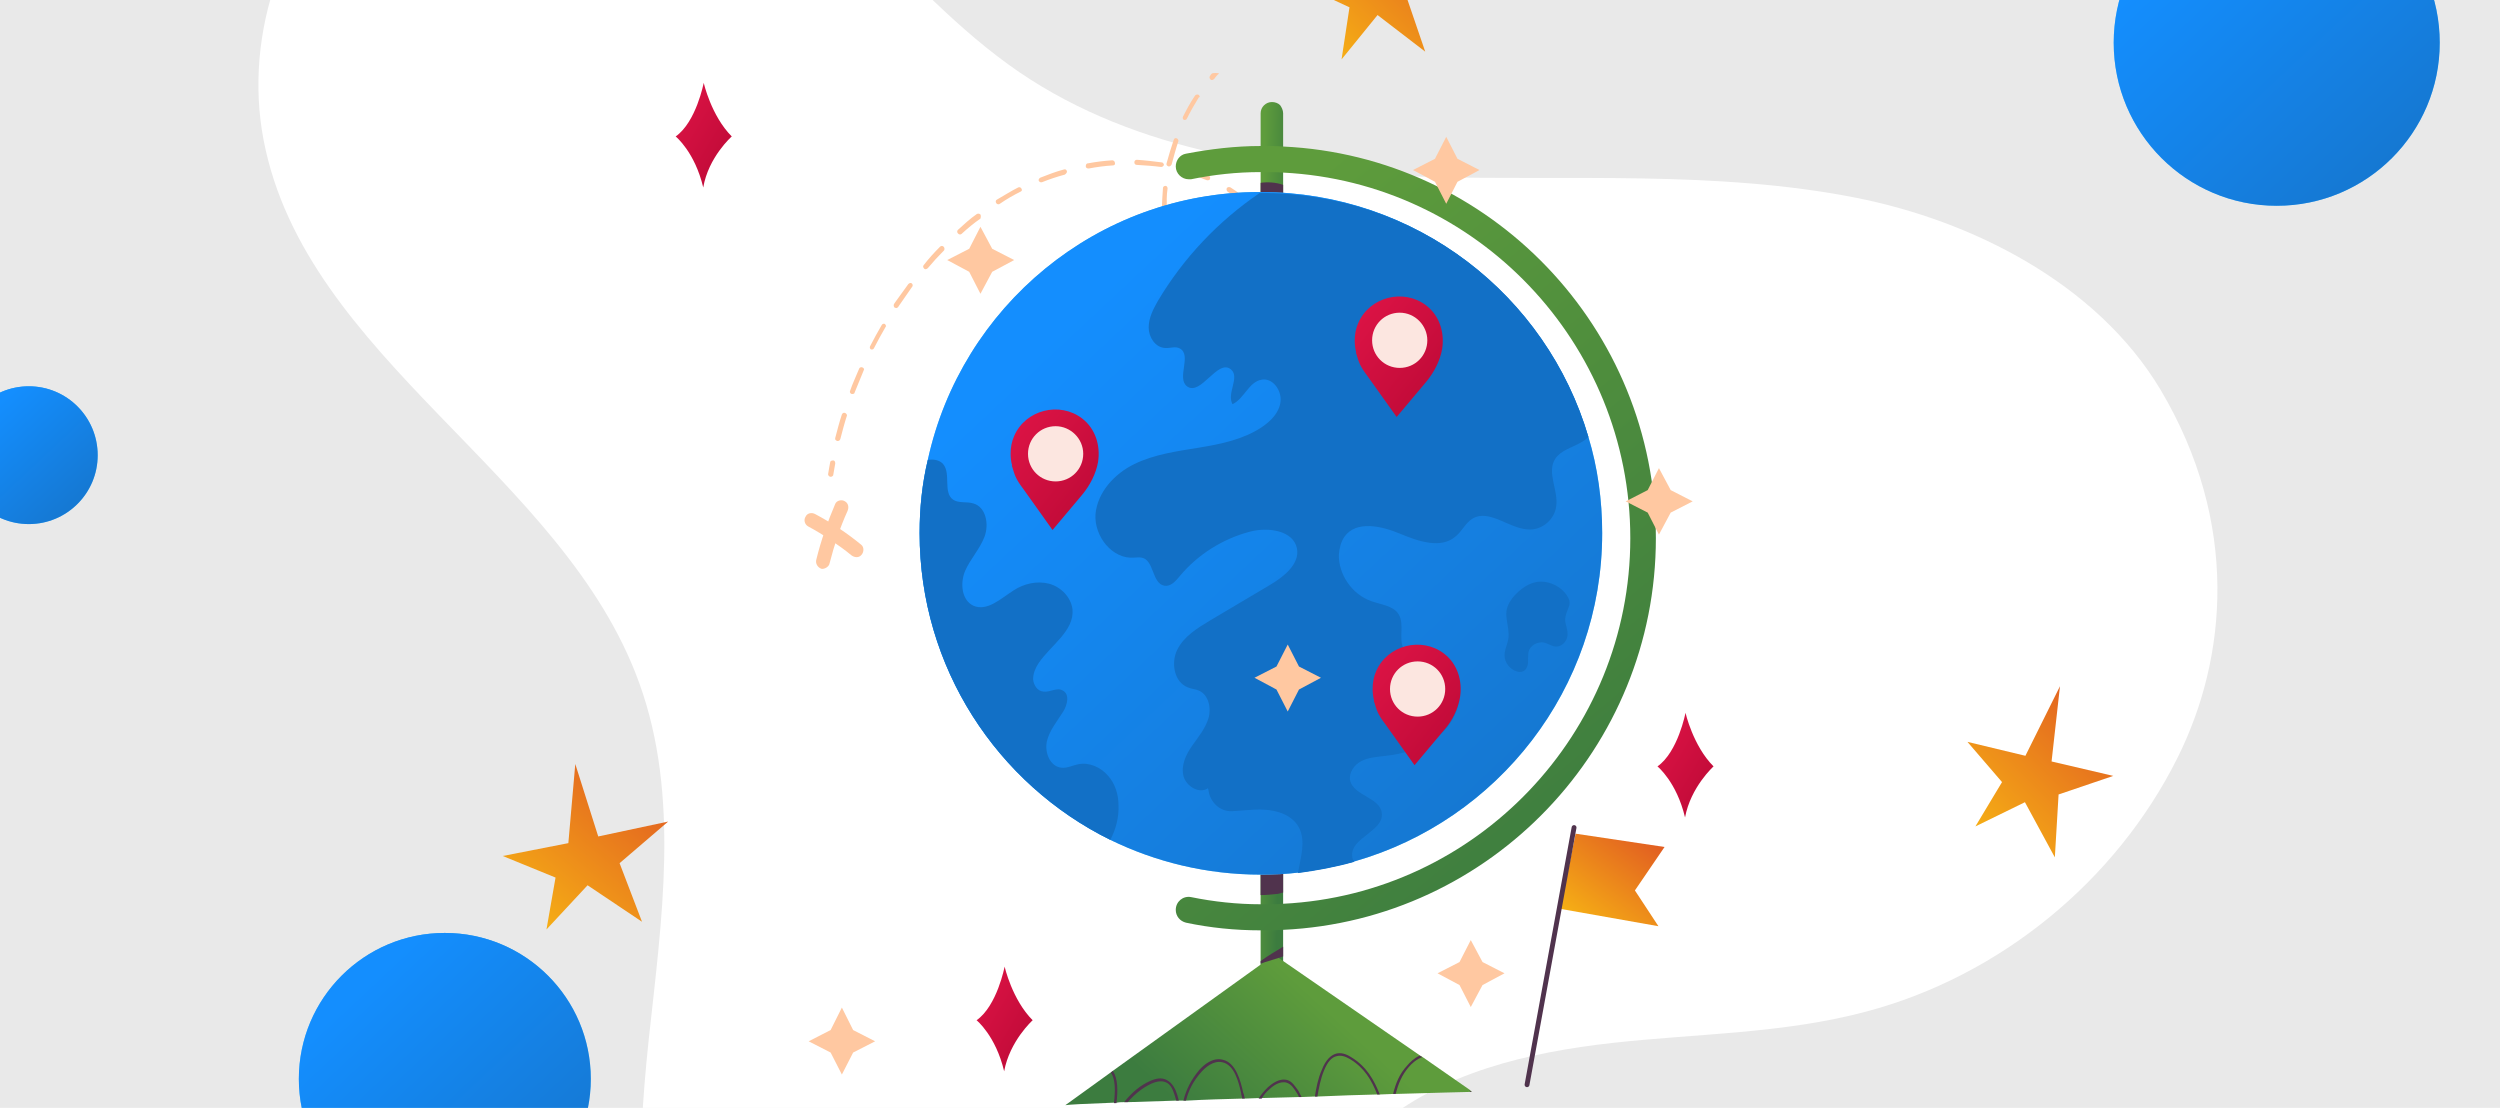 <svg width="686" height="304" viewBox="0 0 686 304" fill="none" xmlns="http://www.w3.org/2000/svg">
<g clip-path="url(#clip0_780_3084)">
<rect width="686" height="304" fill="#E9E9E9"/>
<g clip-path="url(#clip1_780_3084)">
<path d="M509.199 54.251C470.726 46.687 431.15 49.633 391.95 48.54C352.751 47.447 312.044 41.811 279.761 19.847C246.121 -3.086 223.575 -42.136 185.434 -56.578C157.475 -67.186 123.815 -61.446 100.975 -42.209C78.016 -22.903 66.695 9.109 72.343 38.49C83.9 98.534 154.767 129.908 175.454 187.547C186.636 218.509 181.554 252.493 178.007 285.271C174.58 317.981 173.097 353.23 190.104 381.307C203.061 402.646 226.142 417.503 250.92 420.394C275.699 423.285 301.677 414.178 319.097 396.318C343.693 371.29 350.946 332.232 377.657 309.486C395.361 294.329 419.386 288.738 442.602 286.162C465.817 283.586 489.437 283.642 512.073 277.579C548.713 267.889 580.665 241.799 597.557 207.844C611.139 180.577 614.617 143.539 592.834 106.914C575.257 77.574 540.854 60.496 509.199 54.251Z" fill="white"/>
</g>
<path d="M555.77 207.391L565.26 188.293L562.952 208.947L579.88 212.908L564.875 218.001L563.849 235.259L555.642 220.123L542.047 226.771L549.357 214.605L539.867 203.571L555.77 207.391Z" fill="url(#paint0_linear_780_3084)"/>
<path d="M624.732 56.464C649.436 56.464 669.463 36.436 669.463 11.732C669.463 -12.973 649.436 -33 624.732 -33C600.027 -33 580 -12.973 580 11.732C580 36.436 600.027 56.464 624.732 56.464Z" fill="url(#paint1_linear_780_3084)"/>
<path d="M624.732 56.464C649.436 56.464 669.463 36.436 669.463 11.732C669.463 -12.973 649.436 -33 624.732 -33C600.027 -33 580 -12.973 580 11.732C580 36.436 600.027 56.464 624.732 56.464Z" fill="url(#paint2_linear_780_3084)"/>
<path d="M122.058 336.117C144.182 336.117 162.117 318.182 162.117 296.058C162.117 273.935 144.182 256 122.058 256C99.935 256 82 273.935 82 296.058C82 318.182 99.935 336.117 122.058 336.117Z" fill="url(#paint3_linear_780_3084)"/>
<path d="M122.058 336.117C144.182 336.117 162.117 318.182 162.117 296.058C162.117 273.935 144.182 256 122.058 256C99.935 256 82 273.935 82 296.058C82 318.182 99.935 336.117 122.058 336.117Z" fill="url(#paint4_linear_780_3084)"/>
<g filter="url(#filter0_f_780_3084)">
<path d="M7.905 143.809C18.345 143.809 26.809 135.345 26.809 124.905C26.809 114.464 18.345 106 7.905 106C-2.536 106 -11 114.464 -11 124.905C-11 135.345 -2.536 143.809 7.905 143.809Z" fill="url(#paint5_linear_780_3084)"/>
<path d="M7.905 143.809C18.345 143.809 26.809 135.345 26.809 124.905C26.809 114.464 18.345 106 7.905 106C-2.536 106 -11 114.464 -11 124.905C-11 135.345 -2.536 143.809 7.905 143.809Z" fill="url(#paint6_linear_780_3084)"/>
</g>
<path d="M373.381 -7.472L375.048 -29.258L380.563 -9.311L397.363 -13.414L385.565 -1.955L391.079 14.172L377.998 4.128L368.123 16.294L370.303 2.006L357.479 -3.936L373.381 -7.472Z" fill="url(#paint7_linear_780_3084)"/>
<path d="M155.955 231.357L157.859 209.645L164.156 229.524L183.341 225.436L170.014 236.856L176.165 252.929L161.227 242.919L149.95 255.044L152.44 240.804L137.941 234.882L155.955 231.357Z" fill="url(#paint8_linear_780_3084)"/>
<path d="M200.794 37.443C195.151 31.784 193.099 22.73 193.099 22.73C193.099 22.73 191.047 33.482 185.404 37.443C185.404 37.443 190.662 41.687 192.971 51.448C194.382 43.101 200.794 37.443 200.794 37.443Z" fill="url(#paint9_linear_780_3084)"/>
<path d="M470.198 210.302C464.555 204.644 462.503 195.59 462.503 195.59C462.503 195.59 460.451 206.341 454.809 210.302C454.809 210.302 460.067 214.546 462.375 224.307C463.914 215.961 470.198 210.302 470.198 210.302Z" fill="url(#paint10_linear_780_3084)"/>
<path d="M283.362 279.955C277.719 274.296 275.667 265.242 275.667 265.242C275.667 265.242 273.616 275.994 267.973 279.955C267.973 279.955 273.231 284.198 275.539 293.96C277.078 285.613 283.362 279.955 283.362 279.955Z" fill="url(#paint11_linear_780_3084)"/>
<path d="M227.928 130.833C227.507 130.833 227.227 130.412 227.227 130.132C227.367 129.009 227.647 127.887 227.788 126.905C227.788 126.484 228.209 126.344 228.63 126.344C229.05 126.344 229.191 126.765 229.191 127.186C229.05 128.308 228.77 129.29 228.63 130.412C228.489 130.693 228.209 130.833 227.928 130.833Z" fill="#FFC8A1"/>
<path d="M231.855 113.296C231.434 113.155 231.153 113.436 231.013 113.717C230.311 115.821 229.75 118.066 229.189 120.17C229.049 120.591 229.329 120.872 229.75 121.012H229.89C230.171 121.012 230.452 120.872 230.592 120.451C231.153 118.346 231.714 116.102 232.416 113.997C232.416 113.857 232.275 113.436 231.855 113.296ZM236.625 100.809C236.344 100.669 235.923 100.809 235.783 101.09C234.941 103.194 233.959 105.158 233.258 107.263C233.117 107.543 233.258 107.964 233.678 108.105C233.819 108.105 233.819 108.105 233.959 108.105C234.24 108.105 234.52 107.964 234.52 107.684C235.362 105.579 236.204 103.615 237.046 101.51C237.186 101.37 237.046 100.949 236.625 100.809ZM242.798 88.883C242.517 88.743 242.096 88.883 241.956 89.164C240.834 91.128 239.711 93.092 238.729 95.057C238.589 95.337 238.729 95.758 239.01 95.898C239.15 95.898 239.15 95.898 239.29 95.898C239.571 95.898 239.711 95.758 239.852 95.478C240.834 93.513 241.956 91.549 243.079 89.585C243.219 89.585 243.079 89.164 242.798 88.883ZM340.868 84.394C340.727 84.113 340.306 83.833 340.026 84.113C338.062 84.955 335.817 85.376 333.853 85.095C333.432 85.095 333.151 85.376 333.151 85.656C333.151 86.077 333.432 86.358 333.712 86.358C334.133 86.358 334.554 86.358 334.975 86.358C336.799 86.358 338.763 85.937 340.587 85.236C340.868 85.095 341.148 84.674 340.868 84.394ZM250.234 77.8C249.953 77.519 249.532 77.659 249.252 77.94C247.989 79.624 246.867 81.307 245.604 82.991L245.323 83.412C245.183 83.692 245.183 84.113 245.464 84.394C245.604 84.394 245.744 84.534 245.885 84.534C246.165 84.534 246.305 84.394 246.446 84.254L246.726 83.833C247.849 82.149 249.111 80.465 250.234 78.782C250.514 78.501 250.514 78.08 250.234 77.8ZM328.241 82.57C326.838 81.307 325.575 79.624 324.452 77.379C324.312 77.098 323.891 76.958 323.611 77.098C323.33 77.239 323.19 77.659 323.33 77.94C324.452 80.325 325.855 82.149 327.399 83.552C327.539 83.692 327.679 83.692 327.82 83.692C327.96 83.692 328.241 83.552 328.381 83.412C328.521 83.271 328.521 82.85 328.241 82.57ZM348.584 74.012C348.163 73.871 347.883 74.152 347.742 74.573C347.462 76.116 346.76 77.659 346.059 78.922C345.778 79.343 345.497 79.764 345.077 80.185C344.796 80.465 344.936 80.886 345.217 81.167C345.357 81.307 345.497 81.307 345.638 81.307C345.778 81.307 346.059 81.167 346.199 81.027C346.62 80.606 346.9 80.044 347.181 79.483C348.023 78.08 348.724 76.397 349.005 74.713C349.145 74.433 348.865 74.012 348.584 74.012ZM258.932 67.698C258.652 67.418 258.231 67.418 257.95 67.698C256.407 69.241 254.864 70.925 253.461 72.749C253.18 73.029 253.32 73.45 253.601 73.731C253.741 73.871 253.882 73.871 254.022 73.871C254.162 73.871 254.443 73.731 254.583 73.591C255.986 71.907 257.529 70.224 259.073 68.68C259.213 68.4 259.213 67.979 258.932 67.698ZM322.067 71.346C321.506 69.241 320.945 67.137 320.664 64.892C320.664 64.471 320.243 64.331 319.963 64.331C319.542 64.331 319.402 64.752 319.402 65.032C319.682 67.277 320.243 69.522 320.945 71.626C321.085 71.907 321.226 72.047 321.506 72.047H321.646C321.927 72.047 322.208 71.626 322.067 71.346ZM347.041 61.385C346.9 61.104 346.48 60.964 346.199 61.104C345.918 61.244 345.778 61.665 345.918 61.946C346.9 63.91 347.602 66.014 348.023 68.119C348.023 68.4 348.303 68.68 348.724 68.68C348.724 68.68 348.724 68.68 348.865 68.68C349.286 68.68 349.426 68.259 349.426 67.979C348.865 65.594 348.023 63.489 347.041 61.385ZM269.034 58.859C268.753 58.579 268.333 58.579 268.052 58.719C266.228 59.982 264.544 61.525 262.861 63.068C262.58 63.349 262.58 63.77 262.861 64.05C263.001 64.191 263.141 64.331 263.422 64.331C263.562 64.331 263.703 64.331 263.843 64.191C265.527 62.647 267.21 61.244 269.034 59.982C269.174 59.561 269.174 59.14 269.034 58.859ZM320.384 51.704C320.384 51.283 320.103 51.002 319.823 51.002C319.402 51.002 319.121 51.283 319.121 51.564C318.981 53.528 318.84 55.492 318.84 57.316C318.84 57.596 318.84 58.017 318.84 58.298C318.84 58.719 319.121 58.999 319.542 58.999C319.963 58.999 320.243 58.719 320.243 58.298C320.243 58.017 320.243 57.596 320.243 57.316C320.103 55.492 320.103 53.528 320.384 51.704ZM342.972 55.773C341.429 54.229 339.745 52.686 337.641 51.423C337.36 51.283 336.939 51.283 336.659 51.564C336.518 51.844 336.518 52.265 336.799 52.546C338.763 53.809 340.447 55.211 341.85 56.614C341.99 56.755 342.13 56.895 342.271 56.895C342.411 56.895 342.551 56.895 342.691 56.755C343.253 56.474 343.253 56.053 342.972 55.773ZM280.258 51.704C280.118 51.423 279.697 51.283 279.416 51.423C277.452 52.406 275.488 53.668 273.524 54.791C273.243 54.931 273.103 55.352 273.383 55.773C273.524 55.913 273.664 56.053 273.945 56.053C274.085 56.053 274.225 56.053 274.365 55.913C276.189 54.65 278.154 53.528 280.118 52.546C280.398 52.406 280.539 52.125 280.258 51.704ZM292.745 46.934C292.604 46.513 292.324 46.373 291.903 46.513C289.798 47.074 287.554 47.916 285.449 48.758C285.168 48.898 284.888 49.319 285.028 49.599C285.169 49.88 285.449 50.02 285.589 50.02C285.73 50.02 285.73 50.02 285.87 50.02C287.975 49.179 290.079 48.477 292.183 47.916C292.604 47.635 292.885 47.214 292.745 46.934ZM331.748 48.197C331.327 48.056 331.047 47.916 330.626 47.776C328.942 47.074 327.118 46.513 325.435 45.952C325.154 45.811 324.733 46.092 324.593 46.373C324.452 46.653 324.733 47.074 325.014 47.214C326.697 47.776 328.521 48.337 330.064 49.038C330.485 49.179 330.766 49.319 331.187 49.459C331.327 49.459 331.327 49.459 331.467 49.459C331.748 49.459 332.029 49.319 332.029 49.038C332.169 48.758 332.029 48.477 331.748 48.197ZM305.231 43.987C302.987 44.128 300.742 44.408 298.497 44.829C298.076 44.829 297.936 45.25 297.936 45.671C297.936 45.952 298.216 46.232 298.637 46.232H298.778C301.022 45.811 303.127 45.531 305.372 45.391C305.793 45.391 306.073 45.11 305.933 44.689C305.933 44.268 305.512 43.987 305.231 43.987ZM318.7 44.549C316.455 44.268 314.211 43.987 311.966 43.847C311.545 43.847 311.264 44.128 311.264 44.549C311.264 44.97 311.545 45.25 311.966 45.25C314.211 45.391 316.455 45.531 318.56 45.811H318.7C318.981 45.811 319.261 45.531 319.402 45.25C319.261 44.829 319.121 44.549 318.7 44.549ZM322.909 37.955C322.488 37.814 322.208 37.955 322.067 38.376C321.366 40.48 320.664 42.725 320.103 44.829C319.963 45.25 320.243 45.531 320.664 45.671H320.805C321.085 45.671 321.366 45.391 321.506 45.11C322.067 43.005 322.629 40.901 323.33 38.796C323.47 38.516 323.19 38.095 322.909 37.955ZM328.942 26.029C328.661 25.889 328.241 25.889 327.96 26.169C326.697 27.993 325.575 30.098 324.593 32.062C324.452 32.343 324.593 32.764 324.873 32.904C325.014 32.904 325.014 32.904 325.154 32.904C325.435 32.904 325.575 32.764 325.715 32.483C326.697 30.519 327.82 28.555 328.942 26.731C329.363 26.731 329.223 26.31 328.942 26.029ZM332.59 20.137C332.309 20.417 332.169 20.557 332.029 20.838C331.748 21.119 331.888 21.54 332.169 21.82C332.309 21.96 332.45 21.96 332.59 21.96C332.73 21.96 333.011 21.82 333.151 21.68C333.572 21.119 333.993 20.557 334.554 20.137C333.853 19.996 333.151 19.996 332.59 20.137Z" fill="#FFC8A1"/>
<path d="M221.751 144.446C223.856 145.569 225.96 146.831 227.924 148.234C229.889 149.497 231.853 150.9 233.536 152.303C234.378 153.004 235.641 153.145 236.342 152.303C237.044 151.601 237.184 150.198 236.342 149.497C232.414 146.27 228.205 143.464 223.715 141.079C222.733 140.518 221.471 140.798 221.05 141.78C220.488 142.622 220.769 143.885 221.751 144.446Z" fill="#FFC8A1"/>
<path d="M227.645 154.54C228.908 149.629 230.451 144.859 232.556 140.229C232.976 139.247 232.836 138.125 231.854 137.563C231.012 137.002 229.609 137.283 229.188 138.265C227.084 143.175 225.26 148.366 223.997 153.558C223.717 154.54 224.278 155.662 225.4 156.083C226.242 156.223 227.505 155.522 227.645 154.54Z" fill="#FFC8A1"/>
<path d="M352.091 31.087V270.719H345.918V31.087C345.918 29.403 347.321 28 349.005 28C349.846 28 350.688 28.281 351.249 28.842C351.67 29.403 352.091 30.245 352.091 31.087Z" fill="url(#paint12_linear_780_3084)"/>
<path d="M352.091 227.788V244.905C351.39 245.045 350.828 245.326 350.127 245.326C349.005 245.466 347.321 245.607 345.918 245.607V227.227C347.882 226.947 350.127 227.227 352.091 227.788Z" fill="#50334D"/>
<path d="M352.091 50.728V67.704C351.39 67.844 350.828 68.125 350.127 68.125C349.005 68.265 347.321 68.406 345.918 68.406V50.167C347.882 49.886 350.127 50.026 352.091 50.728Z" fill="#50334D"/>
<path d="M352.092 40.207C350.408 40.066 348.584 40.066 346.901 40.066C346.62 40.066 346.34 40.066 345.919 40.066C338.904 40.066 332.029 40.908 325.435 42.171C323.751 42.452 322.629 43.995 322.629 45.678C322.629 47.643 324.313 49.186 326.136 49.186C326.417 49.186 326.557 49.186 326.838 49.186C333.011 47.923 339.325 47.222 345.919 47.222C346.199 47.222 346.48 47.222 346.901 47.222C348.725 47.222 350.408 47.222 352.092 47.362C405.125 50.028 447.356 94.082 447.356 147.676C447.356 201.271 405.125 245.325 352.092 247.991C350.408 248.131 348.584 248.131 346.901 248.131C346.62 248.131 346.34 248.131 345.919 248.131C339.465 248.131 333.011 247.43 326.838 246.167C324.593 245.746 322.629 247.43 322.629 249.674C322.629 251.358 323.751 252.761 325.435 253.182C332.029 254.585 338.904 255.286 345.919 255.286C346.199 255.286 346.48 255.286 346.901 255.286C348.725 255.286 350.408 255.286 352.092 255.146C409.054 252.48 454.371 205.199 454.371 147.676C454.371 90.013 408.913 42.872 352.092 40.207Z" fill="url(#paint13_linear_780_3084)"/>
<path d="M403.863 299.62C403.863 299.62 403.722 299.62 403.442 299.62C401.618 299.62 393.761 299.901 382.958 300.181C382.677 300.181 382.537 300.181 382.256 300.181C381.134 300.181 379.871 300.321 378.749 300.321C378.468 300.321 378.188 300.321 378.047 300.321C372.997 300.462 367.385 300.602 361.632 300.883C361.352 300.883 361.211 300.883 360.931 300.883C359.668 300.883 358.405 301.023 357.283 301.023C357.002 301.023 356.722 301.023 356.582 301.023C353.214 301.163 349.707 301.163 346.34 301.304C346.059 301.304 345.778 301.304 345.498 301.304C344.235 301.304 343.113 301.444 341.85 301.444C341.569 301.444 341.429 301.444 341.149 301.444C335.817 301.584 330.626 301.724 325.716 302.005C325.435 302.005 325.295 302.005 325.014 302.005C324.593 302.005 324.172 302.005 323.611 302.005C323.331 302.005 323.19 302.005 322.91 302.005C318.139 302.145 313.65 302.286 309.721 302.426C309.441 302.426 309.16 302.426 308.739 302.426C308.038 302.426 307.196 302.426 306.495 302.566C306.214 302.566 306.074 302.566 305.793 302.566C297.936 302.847 292.745 303.127 292.324 303.268L304.951 294.148L305.512 293.727L345.919 264.685L349.707 262.02L352.092 263.703L389.692 289.659L390.394 290.08L403.301 299.059L403.863 299.62Z" fill="url(#paint14_linear_780_3084)"/>
<path d="M439.64 146.275C439.64 189.067 410.879 225.124 371.735 236.348C366.825 237.751 361.633 238.733 356.302 239.434C352.935 239.855 349.427 239.996 345.92 239.996C331.048 239.996 317.018 236.488 304.672 230.455C273.665 215.163 252.34 183.174 252.34 146.275C252.34 139.401 253.041 132.666 254.585 126.212C263.704 84.263 301.024 52.695 345.639 52.695H345.92C388.431 52.695 424.348 81.036 435.852 119.899C438.378 128.177 439.64 137.156 439.64 146.275Z" fill="url(#paint15_linear_780_3084)"/>
<path d="M439.64 146.275C439.64 189.067 410.879 225.124 371.735 236.348C366.825 237.751 361.633 238.733 356.302 239.434C352.935 239.855 349.427 239.996 345.92 239.996C331.048 239.996 317.018 236.488 304.672 230.455C273.665 215.163 252.34 183.174 252.34 146.275C252.34 139.401 253.041 132.666 254.585 126.212C263.704 84.263 301.024 52.695 345.639 52.695H345.92C388.431 52.695 424.348 81.036 435.852 119.899C438.378 128.177 439.64 137.156 439.64 146.275Z" fill="url(#paint16_linear_780_3084)"/>
<path d="M435.852 119.898C435.291 120.459 434.589 121.02 433.747 121.441C431.362 122.844 428.276 123.546 426.732 125.931C424.347 129.719 427.714 134.629 427.013 138.979C426.592 142.346 423.505 145.152 420.138 145.292C414.526 145.573 408.774 139.399 404.004 142.346C402.18 143.468 401.198 145.713 399.514 147.116C395.445 150.764 389.132 148.519 384.081 146.414C379.03 144.31 372.156 142.767 368.929 147.256C367.947 148.659 367.526 150.483 367.385 152.167C367.245 157.638 371.033 163.11 376.224 164.934C378.89 165.916 382.398 166.197 383.801 168.582C385.484 171.388 383.66 175.316 385.204 178.122C387.448 182.051 393.762 180.507 397.41 183.173C398.953 184.295 399.795 185.979 400.216 187.803C401.478 192.994 398.813 198.606 394.744 201.973C390.535 205.34 385.203 206.884 379.872 207.445C377.627 207.726 375.383 207.866 373.559 208.848C371.594 209.83 370.051 212.075 370.472 214.179C371.454 218.388 378.75 218.809 379.171 223.159C379.732 228.069 370.612 229.893 371.033 234.803C371.033 235.505 371.314 236.066 371.594 236.487C366.684 237.89 361.493 238.872 356.161 239.574C356.863 235.365 358.406 230.875 356.442 227.087C354.197 222.878 348.726 221.896 343.955 222.176C341.991 222.317 340.027 222.457 338.063 222.597C334.696 222.738 332.03 220.072 331.609 216.845C331.609 216.705 331.469 216.424 331.469 216.284C329.084 217.967 325.436 215.723 324.734 212.917C324.033 209.97 325.436 207.024 327.119 204.639C328.803 202.254 330.767 199.869 331.609 197.063C332.451 194.257 331.609 190.609 328.943 189.487C327.961 189.066 326.979 189.066 325.997 188.645C322.209 187.242 321.227 181.91 323.051 178.263C324.875 174.615 328.522 172.37 332.03 170.265C337.502 167.039 343.114 163.671 348.585 160.444C352.373 158.2 356.723 154.692 355.881 150.483C354.899 145.573 348.024 144.591 343.114 145.853C335.537 147.817 328.663 152.167 323.752 158.059C322.63 159.462 321.227 161.006 319.543 160.725C316.036 160.164 316.737 153.57 313.23 153.009C312.528 152.868 311.967 153.009 311.265 153.009C305.233 153.57 300.182 147.116 300.603 141.083C301.164 135.05 305.794 129.999 311.265 127.334C316.737 124.668 322.91 123.826 328.943 122.844C334.976 121.862 341.149 120.599 346.2 117.232C348.726 115.548 351.111 113.163 351.391 110.077C351.672 106.99 349.146 103.623 346.2 104.184C342.693 104.745 341.43 109.375 338.203 110.919C336.519 107.972 340.308 103.483 337.782 101.378C334.134 98.292 329.504 108.814 325.716 106.008C322.77 103.763 327.119 97.45 323.752 95.626C322.489 94.924 321.086 95.626 319.683 95.486C317.018 95.345 315.194 92.539 315.194 89.874C315.194 87.208 316.457 84.823 317.719 82.578C324.734 70.793 334.275 60.691 345.639 52.975H345.92C388.571 52.694 424.487 81.035 435.852 119.898Z" fill="#1270C6"/>
<path d="M306.917 220.913C307.057 224.28 306.215 227.507 304.672 230.453C273.665 215.161 252.34 183.172 252.34 146.273C252.34 139.399 253.041 132.664 254.585 126.211C256.128 125.93 257.812 126.211 258.794 127.333C261.038 129.999 258.653 135.19 261.6 137.154C263.143 138.136 265.247 137.575 267.071 138.136C270.579 139.118 271.421 143.888 270.158 147.256C268.895 150.623 266.23 153.429 264.827 156.656C263.424 160.023 263.844 164.653 267.071 166.196C270.859 167.88 274.648 164.232 278.155 161.987C280.961 160.163 284.469 159.321 287.836 160.163C291.063 161.005 293.869 163.811 294.29 167.178C294.851 173.071 288.397 176.999 285.03 181.91C284.188 183.172 283.486 184.716 283.486 186.399C283.627 187.943 284.609 189.626 286.292 189.766C288.116 190.047 290.081 188.504 291.624 189.486C293.588 190.468 292.887 193.414 291.764 195.238C290.081 197.904 287.976 200.429 287.275 203.376C286.573 206.462 288.116 210.391 291.343 210.671C292.887 210.811 294.43 209.97 295.973 209.689C298.919 209.128 302.006 210.531 303.97 212.776C305.934 214.88 306.917 217.967 306.917 220.913Z" fill="#1270C6"/>
<path d="M413.966 174.053C414.106 176.018 412.844 177.842 412.844 179.806C412.844 181.91 414.387 183.734 416.351 184.295C416.912 184.436 417.614 184.436 418.035 184.155C418.877 183.734 419.298 182.612 419.298 181.63C419.298 180.648 419.298 179.665 419.438 178.824C419.859 177.14 421.823 176.018 423.647 176.298C424.769 176.579 425.892 177.421 427.014 177.421C428.136 177.421 429.119 176.719 429.68 175.737C430.241 174.755 430.241 173.633 429.96 172.51C429.399 170.406 429.259 169.844 429.96 167.88C430.662 166.056 431.223 165.355 429.96 163.391C428.417 161.006 425.33 159.462 422.524 159.603C419.578 159.743 417.053 161.707 415.229 163.812C412.002 167.88 413.826 169.844 413.966 174.053Z" fill="#1270C6"/>
<path d="M352.093 259.773V262.439C351.672 262.579 351.251 262.72 350.83 262.86C349.427 263.281 348.165 263.702 346.762 264.123C346.481 264.263 346.201 264.263 345.92 264.403V263.702C347.884 262.299 349.989 261.036 352.093 259.773Z" fill="#50334D"/>
<path d="M305.374 293.867C306.777 295.972 306.777 299.339 306.356 302.706C306.075 302.706 305.935 302.706 305.654 302.706C306.075 299.339 306.075 296.112 304.812 294.288L305.374 293.867Z" fill="#50334D"/>
<path d="M323.05 300.464C323.19 301.025 323.331 301.586 323.471 302.007C323.19 302.007 323.05 302.007 322.77 302.007C322.629 301.586 322.489 301.025 322.349 300.604C321.928 299.341 321.367 297.517 319.823 296.956C318.841 296.535 317.438 296.676 315.895 297.377C313.51 298.499 311.405 300.183 309.441 302.428C309.16 302.428 308.88 302.428 308.459 302.428C310.563 299.762 312.949 297.798 315.474 296.676C317.298 295.834 318.701 295.693 319.964 296.255C321.787 297.096 322.629 299.061 323.05 300.464Z" fill="#50334D"/>
<path d="M341.29 300.184C341.43 300.605 341.43 301.026 341.57 301.447C341.29 301.447 341.149 301.447 340.869 301.447C340.729 301.026 340.729 300.605 340.588 300.324V300.044C339.887 296.957 338.764 292.187 335.397 291.485C333.012 290.924 330.767 292.888 329.645 294.151C327.4 296.676 326.137 299.202 325.436 302.008C325.155 302.008 325.015 302.008 324.734 302.008C325.436 299.062 326.839 296.256 329.084 293.59C330.346 292.187 332.731 290.082 335.537 290.784C339.185 291.626 340.448 296.676 341.149 299.903L341.29 300.184Z" fill="#50334D"/>
<path d="M356.303 299.343C356.583 299.904 356.864 300.465 357.145 301.027C356.864 301.027 356.583 301.027 356.443 301.027C356.303 300.606 356.022 300.185 355.742 299.764C355.04 298.642 354.339 297.519 353.076 297.098C351.252 296.537 349.288 297.94 348.306 298.922C347.464 299.624 346.762 300.465 346.201 301.448C345.921 301.448 345.64 301.448 345.359 301.448C346.061 300.325 346.903 299.343 347.885 298.361C349.007 297.379 351.112 295.695 353.356 296.397C354.619 296.818 355.461 298.221 356.303 299.343Z" fill="#50334D"/>
<path d="M378.611 300.323C378.33 300.323 378.05 300.323 377.91 300.323C376.366 296.395 374.402 293.028 370.474 290.643C369.071 289.801 367.948 289.52 366.826 289.801C365.423 290.081 364.3 291.344 363.318 293.729C362.336 296.114 361.915 298.499 361.494 300.884C361.214 300.884 361.074 300.884 360.793 300.884C361.214 298.359 361.635 295.974 362.757 293.449C363.739 290.923 365.142 289.52 366.686 289.099C367.948 288.819 369.211 289.099 370.754 290.081C374.963 292.607 377.068 296.395 378.611 300.323Z" fill="#50334D"/>
<path d="M389.553 289.66L390.255 290.081C388.712 290.642 387.449 291.765 386.607 292.747C384.643 294.992 383.661 297.517 382.959 300.183C382.679 300.183 382.538 300.183 382.258 300.183C382.959 297.377 383.941 294.711 386.186 292.326C386.888 291.484 388.01 290.362 389.553 289.66Z" fill="#50334D"/>
<path d="M403.864 299.62C403.864 299.62 403.723 299.62 403.443 299.62C403.302 299.48 403.302 299.34 403.162 299.199L403.864 299.62Z" fill="#50334D"/>
<path d="M432.344 228.762L456.756 232.41L448.619 244.335L455.072 254.156L428.135 249.386L432.344 228.762Z" fill="url(#paint17_linear_780_3084)"/>
<path d="M419.016 297.649L431.923 227.078" stroke="#50334D" stroke-width="1.331" stroke-miterlimit="10" stroke-linecap="round" stroke-linejoin="round"/>
<path d="M405.966 46.659L399.933 49.886L396.846 55.918L393.759 49.886L387.727 46.659L393.759 43.572L396.846 37.539L399.933 43.572L405.966 46.659Z" fill="#FFC8A1"/>
<path d="M362.471 185.979L356.439 189.206L353.352 195.239L350.265 189.206L344.232 185.979L350.265 182.892L353.352 176.859L356.439 182.892L362.471 185.979Z" fill="#FFC8A1"/>
<path d="M464.473 137.573L458.44 140.659L455.213 146.692L452.127 140.659L446.094 137.573L452.127 134.486L455.213 128.453L458.44 134.486L464.473 137.573Z" fill="#FFC8A1"/>
<path d="M412.84 267.073L406.807 270.3L403.58 276.332L400.494 270.3L394.461 267.073L400.494 263.986L403.58 257.953L406.807 263.986L412.84 267.073Z" fill="#FFC8A1"/>
<path d="M278.293 71.354L272.26 74.581L269.034 80.614L265.947 74.581L259.914 71.354L265.947 68.267L269.034 62.234L272.26 68.267L278.293 71.354Z" fill="#FFC8A1"/>
<path d="M240.132 285.732L234.099 288.819L231.012 294.852L227.925 288.819L221.893 285.732L227.925 282.646L231.012 276.473L234.099 282.646L240.132 285.732Z" fill="#FFC8A1"/>
<path d="M395.726 95.763C396.427 91.273 395.024 86.643 391.376 83.837C385.203 79.067 375.803 81.452 372.716 88.607C372.015 90.151 371.734 91.834 371.734 93.518C371.734 94.64 371.875 95.763 372.155 96.745H372.015L372.155 97.025C372.857 99.27 372.997 100.252 375.242 103.199L383.239 114.423L391.376 104.742C393.481 102.216 395.164 98.99 395.726 95.763Z" fill="url(#paint18_linear_780_3084)"/>
<path d="M391.658 93.377C391.658 97.586 388.291 100.953 384.082 100.953C379.873 100.953 376.506 97.586 376.506 93.377C376.506 89.168 379.873 85.801 384.082 85.801C388.291 85.801 391.658 89.308 391.658 93.377Z" fill="#FCE6E0"/>
<path d="M400.636 191.31C401.337 186.82 399.934 182.19 396.287 179.384C390.113 174.614 380.713 176.999 377.627 184.154C376.925 185.698 376.645 187.381 376.645 189.065C376.645 190.187 376.785 191.31 377.065 192.292H376.925L377.065 192.572C377.767 194.817 377.907 195.799 380.152 198.745L388.149 209.969L396.287 200.289C398.531 197.763 400.075 194.536 400.636 191.31Z" fill="url(#paint19_linear_780_3084)"/>
<path d="M396.568 189.064C396.568 193.273 393.201 196.641 388.992 196.641C384.783 196.641 381.416 193.273 381.416 189.064C381.416 184.855 384.783 181.488 388.992 181.488C393.201 181.488 396.568 184.855 396.568 189.064Z" fill="#FCE6E0"/>
<path d="M301.304 126.771C302.005 122.281 300.602 117.651 296.954 114.845C290.781 110.075 281.381 112.46 278.295 119.615C277.593 121.159 277.312 122.842 277.312 124.526C277.312 125.648 277.453 126.771 277.733 127.753H277.593L277.733 128.033C278.435 130.278 278.575 131.26 280.82 134.206L288.817 145.43L296.954 135.75C299.059 133.224 300.743 129.997 301.304 126.771Z" fill="url(#paint20_linear_780_3084)"/>
<path d="M297.236 124.525C297.236 128.734 293.869 132.102 289.66 132.102C285.451 132.102 282.084 128.734 282.084 124.525C282.084 120.316 285.451 116.949 289.66 116.949C293.729 116.949 297.236 120.316 297.236 124.525Z" fill="#FCE6E0"/>
</g>
<defs>
<filter id="filter0_f_780_3084" x="-14.689" y="102.311" width="45.186" height="45.186" filterUnits="userSpaceOnUse" color-interpolation-filters="sRGB">
<feFlood flood-opacity="0" result="BackgroundImageFix"/>
<feBlend mode="normal" in="SourceGraphic" in2="BackgroundImageFix" result="shape"/>
<feGaussianBlur stdDeviation="1.844" result="effect1_foregroundBlur_780_3084"/>
</filter>
<linearGradient id="paint0_linear_780_3084" x1="543.341" y1="233.882" x2="584.606" y2="192.341" gradientUnits="userSpaceOnUse">
<stop stop-color="#F7B414"/>
<stop offset="1" stop-color="#DF5423"/>
<stop offset="1" stop-color="#F7B414"/>
</linearGradient>
<linearGradient id="paint1_linear_780_3084" x1="624.732" y1="-33" x2="624.732" y2="56.464" gradientUnits="userSpaceOnUse">
<stop stop-color="#48B0EB"/>
<stop offset="0.385" stop-color="#76CDFF"/>
</linearGradient>
<linearGradient id="paint2_linear_780_3084" x1="599.152" y1="-15.978" x2="660.856" y2="49.982" gradientUnits="userSpaceOnUse">
<stop stop-color="#148EFE"/>
<stop offset="1" stop-color="#1576CE"/>
</linearGradient>
<linearGradient id="paint3_linear_780_3084" x1="122.058" y1="256" x2="122.058" y2="336.117" gradientUnits="userSpaceOnUse">
<stop stop-color="#48B0EB"/>
<stop offset="0.385" stop-color="#76CDFF"/>
</linearGradient>
<linearGradient id="paint4_linear_780_3084" x1="99.151" y1="271.244" x2="154.408" y2="330.312" gradientUnits="userSpaceOnUse">
<stop stop-color="#148EFE"/>
<stop offset="1" stop-color="#1576CE"/>
</linearGradient>
<linearGradient id="paint5_linear_780_3084" x1="7.905" y1="106" x2="7.905" y2="143.809" gradientUnits="userSpaceOnUse">
<stop stop-color="#48B0EB"/>
<stop offset="0.385" stop-color="#76CDFF"/>
</linearGradient>
<linearGradient id="paint6_linear_780_3084" x1="-2.906" y1="113.194" x2="23.172" y2="141.07" gradientUnits="userSpaceOnUse">
<stop stop-color="#148EFE"/>
<stop offset="1" stop-color="#1576CE"/>
</linearGradient>
<linearGradient id="paint7_linear_780_3084" x1="360.941" y1="14.958" x2="400.941" y2="-26.427" gradientUnits="userSpaceOnUse">
<stop stop-color="#F7B414"/>
<stop offset="1" stop-color="#DF5423"/>
<stop offset="1" stop-color="#F7B414"/>
</linearGradient>
<linearGradient id="paint8_linear_780_3084" x1="141.883" y1="253.713" x2="181.223" y2="207.227" gradientUnits="userSpaceOnUse">
<stop stop-color="#F7B414"/>
<stop offset="1" stop-color="#DF5423"/>
<stop offset="1" stop-color="#F7B414"/>
</linearGradient>
<linearGradient id="paint9_linear_780_3084" x1="186.073" y1="22.698" x2="208.912" y2="36.15" gradientUnits="userSpaceOnUse">
<stop stop-color="#DE1446"/>
<stop offset="1" stop-color="#BC0936"/>
</linearGradient>
<linearGradient id="paint10_linear_780_3084" x1="455.477" y1="195.558" x2="478.316" y2="209.009" gradientUnits="userSpaceOnUse">
<stop stop-color="#DE1446"/>
<stop offset="1" stop-color="#BC0936"/>
</linearGradient>
<linearGradient id="paint11_linear_780_3084" x1="268.641" y1="265.21" x2="291.48" y2="278.661" gradientUnits="userSpaceOnUse">
<stop stop-color="#DE1446"/>
<stop offset="1" stop-color="#BC0936"/>
</linearGradient>
<linearGradient id="paint12_linear_780_3084" x1="350.884" y1="236.046" x2="342.123" y2="235.833" gradientUnits="userSpaceOnUse">
<stop stop-color="#3C7C3F"/>
<stop offset="1" stop-color="#5E9C3C"/>
</linearGradient>
<linearGradient id="paint13_linear_780_3084" x1="407.5" y1="264.5" x2="281.685" y2="111.977" gradientUnits="userSpaceOnUse">
<stop stop-color="#3C7C3F"/>
<stop offset="1" stop-color="#5E9C3C"/>
</linearGradient>
<linearGradient id="paint14_linear_780_3084" x1="358" y1="335" x2="389.796" y2="300.308" gradientUnits="userSpaceOnUse">
<stop stop-color="#3C7C3F"/>
<stop offset="1" stop-color="#5E9C3C"/>
</linearGradient>
<linearGradient id="paint15_linear_780_3084" x1="345.99" y1="52.695" x2="345.99" y2="239.996" gradientUnits="userSpaceOnUse">
<stop stop-color="#48B0EB"/>
<stop offset="0.385" stop-color="#76CDFF"/>
</linearGradient>
<linearGradient id="paint16_linear_780_3084" x1="292.436" y1="88.332" x2="421.62" y2="226.426" gradientUnits="userSpaceOnUse">
<stop stop-color="#148EFE"/>
<stop offset="1" stop-color="#1576CE"/>
</linearGradient>
<linearGradient id="paint17_linear_780_3084" x1="430.62" y1="253.411" x2="452.046" y2="224.876" gradientUnits="userSpaceOnUse">
<stop stop-color="#F7B414"/>
<stop offset="1" stop-color="#DF5423"/>
<stop offset="1" stop-color="#F7B414"/>
</linearGradient>
<linearGradient id="paint18_linear_780_3084" x1="372.784" y1="81.319" x2="402.146" y2="104.902" gradientUnits="userSpaceOnUse">
<stop stop-color="#DE1446"/>
<stop offset="1" stop-color="#BC0936"/>
</linearGradient>
<linearGradient id="paint19_linear_780_3084" x1="377.694" y1="176.865" x2="407.056" y2="200.449" gradientUnits="userSpaceOnUse">
<stop stop-color="#DE1446"/>
<stop offset="1" stop-color="#BC0936"/>
</linearGradient>
<linearGradient id="paint20_linear_780_3084" x1="278.362" y1="112.326" x2="307.724" y2="135.909" gradientUnits="userSpaceOnUse">
<stop stop-color="#DE1446"/>
<stop offset="1" stop-color="#BC0936"/>
</linearGradient>
<clipPath id="clip0_780_3084">
<rect width="686" height="304" fill="white"/>
</clipPath>
<clipPath id="clip1_780_3084">
<rect width="686" height="689.26" fill="white" transform="translate(0 -191)"/>
</clipPath>
</defs>
</svg>
